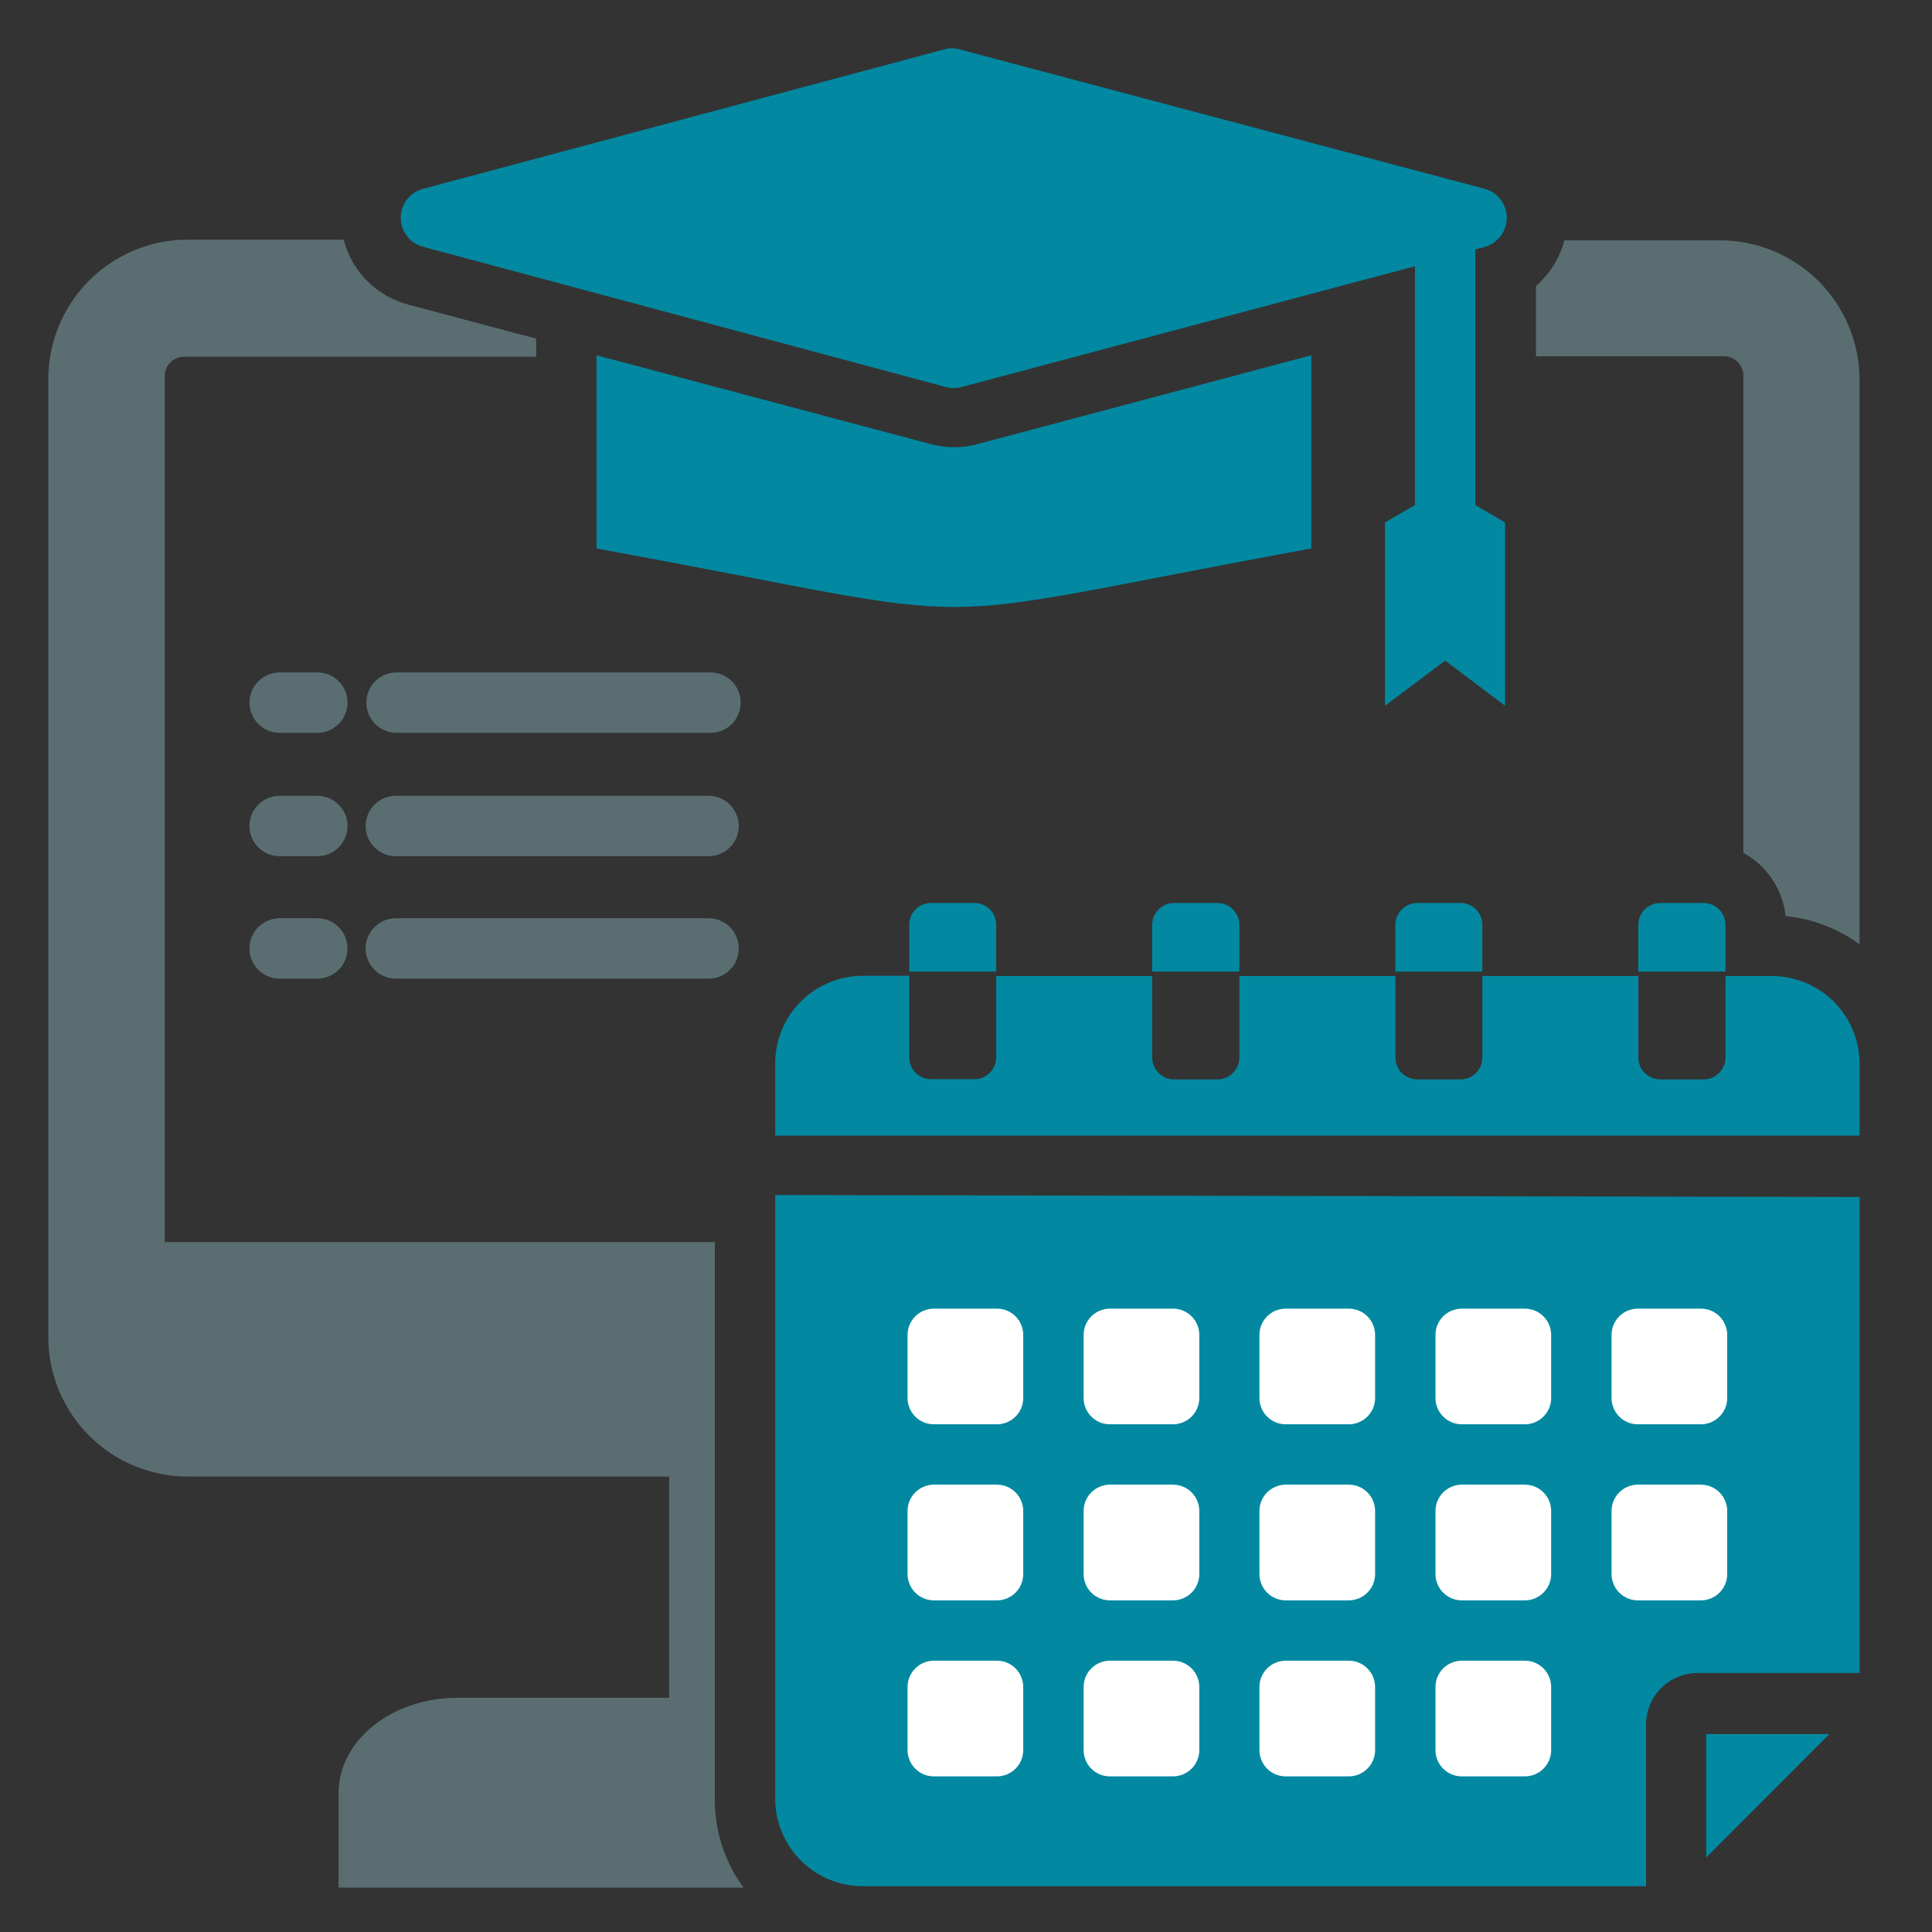 <svg width="80" height="80" viewBox="0 0 80 80" fill="none" xmlns="http://www.w3.org/2000/svg">
<rect x="0" y="0" width="80" height="80" fill="#333333" stroke="none"/>
<path fill-rule="evenodd" clip-rule="evenodd" d="M7.62 14.772H22.2V14.022L16.9 12.612C16.256 12.441 15.669 12.102 15.2 11.629C14.731 11.156 14.396 10.567 14.23 9.922H7.77C7.011 9.923 6.26 10.074 5.559 10.366C4.858 10.657 4.222 11.084 3.686 11.622C3.15 12.159 2.725 12.797 2.436 13.499C2.147 14.201 1.999 14.953 2 15.712V55.382C2.005 56.91 2.615 58.373 3.696 59.453C4.778 60.532 6.242 61.139 7.77 61.142H27.71V70.302H18.94C16.23 70.302 14.02 72.072 14.02 74.232V78.162H30.79C30.016 77.114 29.599 75.845 29.6 74.542V51.432H6.82V15.572C6.82 15.36 6.904 15.156 7.054 15.006C7.204 14.856 7.408 14.772 7.62 14.772Z" fill="#5A6E72"/>
<path fill-rule="evenodd" clip-rule="evenodd" d="M29.34 38.023C29.504 38.023 29.666 38.056 29.818 38.119C29.97 38.181 30.108 38.273 30.224 38.39C30.34 38.506 30.432 38.643 30.494 38.795C30.557 38.947 30.59 39.109 30.59 39.273C30.59 39.438 30.557 39.6 30.494 39.752C30.432 39.903 30.34 40.041 30.224 40.157C30.108 40.273 29.97 40.365 29.818 40.428C29.666 40.491 29.504 40.523 29.34 40.523H16.39C16.058 40.523 15.74 40.392 15.506 40.157C15.271 39.923 15.14 39.605 15.14 39.273C15.14 38.942 15.271 38.624 15.506 38.39C15.74 38.155 16.058 38.023 16.39 38.023H29.34Z" fill="#5A6E72"/>
<path fill-rule="evenodd" clip-rule="evenodd" d="M13.14 38.023C13.472 38.023 13.79 38.155 14.024 38.39C14.258 38.624 14.39 38.942 14.39 39.273C14.39 39.605 14.258 39.923 14.024 40.157C13.79 40.392 13.472 40.523 13.14 40.523H11.58C11.416 40.523 11.253 40.491 11.102 40.428C10.95 40.365 10.812 40.273 10.696 40.157C10.58 40.041 10.488 39.903 10.425 39.752C10.362 39.6 10.33 39.438 10.33 39.273C10.33 39.109 10.362 38.947 10.425 38.795C10.488 38.643 10.58 38.506 10.696 38.39C10.812 38.273 10.95 38.181 11.102 38.119C11.253 38.056 11.416 38.023 11.58 38.023H13.14Z" fill="#5A6E72"/>
<path fill-rule="evenodd" clip-rule="evenodd" d="M29.42 27.844C29.751 27.844 30.069 27.975 30.304 28.21C30.538 28.444 30.67 28.762 30.67 29.094C30.67 29.425 30.538 29.743 30.304 29.978C30.069 30.212 29.751 30.344 29.42 30.344H16.42C16.088 30.344 15.771 30.212 15.536 29.978C15.302 29.743 15.17 29.425 15.17 29.094C15.17 28.762 15.302 28.444 15.536 28.21C15.771 27.975 16.088 27.844 16.42 27.844H29.42Z" fill="#5A6E72"/>
<path fill-rule="evenodd" clip-rule="evenodd" d="M13.14 27.844C13.472 27.844 13.79 27.975 14.024 28.21C14.258 28.444 14.39 28.762 14.39 29.094C14.39 29.425 14.258 29.743 14.024 29.978C13.79 30.212 13.472 30.344 13.14 30.344H11.58C11.249 30.344 10.931 30.212 10.696 29.978C10.462 29.743 10.33 29.425 10.33 29.094C10.33 28.762 10.462 28.444 10.696 28.21C10.931 27.975 11.249 27.844 11.58 27.844H13.14Z" fill="#5A6E72"/>
<path fill-rule="evenodd" clip-rule="evenodd" d="M29.34 32.953C29.671 32.953 29.989 33.085 30.224 33.319C30.458 33.554 30.59 33.872 30.59 34.203C30.59 34.535 30.458 34.853 30.224 35.087C29.989 35.321 29.671 35.453 29.34 35.453H16.39C16.058 35.453 15.74 35.321 15.506 35.087C15.271 34.853 15.14 34.535 15.14 34.203C15.14 33.872 15.271 33.554 15.506 33.319C15.74 33.085 16.058 32.953 16.39 32.953H29.34Z" fill="#5A6E72"/>
<path fill-rule="evenodd" clip-rule="evenodd" d="M13.14 32.953C13.472 32.953 13.79 33.085 14.024 33.319C14.258 33.554 14.39 33.872 14.39 34.203C14.39 34.535 14.258 34.853 14.024 35.087C13.79 35.321 13.472 35.453 13.14 35.453H11.58C11.249 35.453 10.931 35.321 10.696 35.087C10.462 34.853 10.33 34.535 10.33 34.203C10.33 33.872 10.462 33.554 10.696 33.319C10.931 33.085 11.249 32.953 11.58 32.953H13.14Z" fill="#5A6E72"/>
<path fill-rule="evenodd" clip-rule="evenodd" d="M38.55 37.391H40.35C40.469 37.391 40.587 37.414 40.697 37.46C40.807 37.506 40.907 37.573 40.99 37.658C41.074 37.742 41.14 37.843 41.185 37.953C41.23 38.063 41.252 38.182 41.25 38.301V40.231H37.65V38.301C37.649 38.182 37.671 38.063 37.716 37.953C37.761 37.843 37.827 37.742 37.91 37.658C37.994 37.573 38.094 37.506 38.204 37.46C38.314 37.414 38.431 37.391 38.55 37.391Z" fill="#0289A1"/>
<path fill-rule="evenodd" clip-rule="evenodd" d="M68.75 37.391H70.54C70.781 37.391 71.013 37.486 71.183 37.657C71.354 37.828 71.45 38.059 71.45 38.301V40.231H67.84V38.301C67.84 38.181 67.863 38.063 67.909 37.952C67.955 37.842 68.022 37.742 68.106 37.657C68.191 37.573 68.291 37.506 68.402 37.46C68.512 37.414 68.63 37.391 68.75 37.391Z" fill="#0289A1"/>
<path fill-rule="evenodd" clip-rule="evenodd" d="M58.68 37.391H60.48C60.599 37.391 60.717 37.414 60.827 37.46C60.937 37.506 61.036 37.573 61.12 37.658C61.204 37.742 61.27 37.843 61.315 37.953C61.359 38.063 61.382 38.182 61.38 38.301V40.231H57.78V38.301C57.78 38.061 57.875 37.831 58.043 37.661C58.212 37.49 58.441 37.393 58.68 37.391Z" fill="#0289A1"/>
<path fill-rule="evenodd" clip-rule="evenodd" d="M48.62 37.391H50.41C50.651 37.391 50.883 37.486 51.053 37.657C51.224 37.828 51.32 38.059 51.32 38.301V40.231H47.71V38.301C47.71 38.181 47.733 38.063 47.779 37.952C47.825 37.842 47.892 37.742 47.977 37.657C48.061 37.573 48.161 37.506 48.272 37.46C48.382 37.414 48.501 37.391 48.62 37.391Z" fill="#0289A1"/>
<path fill-rule="evenodd" clip-rule="evenodd" d="M73.38 40.416C74.337 40.419 75.255 40.8 75.933 41.476C76.611 42.152 76.994 43.069 77 44.026V47.026H32.1V44.026C32.102 43.067 32.484 42.148 33.163 41.469C33.841 40.791 34.76 40.409 35.72 40.406H37.65V43.786C37.65 44.025 37.744 44.254 37.913 44.423C38.082 44.591 38.311 44.686 38.55 44.686H40.35C40.588 44.686 40.817 44.591 40.986 44.423C41.155 44.254 41.25 44.025 41.25 43.786V40.416H47.71V43.796C47.712 44.036 47.809 44.265 47.98 44.433C48.15 44.602 48.38 44.696 48.62 44.696H50.41C50.649 44.696 50.879 44.602 51.05 44.433C51.22 44.265 51.317 44.036 51.32 43.796V40.416H57.78V43.796C57.782 44.034 57.878 44.261 58.046 44.43C58.214 44.598 58.442 44.694 58.68 44.696H60.48C60.718 44.696 60.947 44.601 61.116 44.433C61.285 44.264 61.38 44.035 61.38 43.796V40.416H67.84V43.796C67.842 44.036 67.939 44.265 68.11 44.433C68.28 44.602 68.51 44.696 68.75 44.696H70.54C70.779 44.696 71.009 44.602 71.18 44.433C71.35 44.265 71.447 44.036 71.45 43.796V40.416H73.38Z" fill="#0289A1"/>
<path fill-rule="evenodd" clip-rule="evenodd" d="M77 49.564V69.024C77.004 69.108 77.004 69.191 77 69.274H70.3C69.735 69.276 69.192 69.498 68.79 69.894C68.386 70.297 68.16 70.844 68.16 71.414V78.104H35.72C34.76 78.102 33.841 77.719 33.163 77.041C32.484 76.363 32.102 75.444 32.1 74.484V49.484L77 49.564Z" fill="#0289A1"/>
<path d="M41.28 68.766H38.67C38.068 68.766 37.58 69.254 37.58 69.856V72.466C37.58 73.068 38.068 73.556 38.67 73.556H41.28C41.882 73.556 42.37 73.068 42.37 72.466V69.856C42.37 69.254 41.882 68.766 41.28 68.766Z" fill="white"/>
<path d="M41.28 54.188H38.67C38.068 54.188 37.58 54.675 37.58 55.278V57.888C37.58 58.489 38.068 58.977 38.67 58.977H41.28C41.882 58.977 42.37 58.489 42.37 57.888V55.278C42.37 54.675 41.882 54.188 41.28 54.188Z" fill="white"/>
<path d="M48.57 54.188H45.96C45.358 54.188 44.87 54.675 44.87 55.278V57.888C44.87 58.489 45.358 58.977 45.96 58.977H48.57C49.172 58.977 49.66 58.489 49.66 57.888V55.278C49.66 54.675 49.172 54.188 48.57 54.188Z" fill="white"/>
<path d="M55.85 54.188H53.24C52.638 54.188 52.15 54.675 52.15 55.278V57.888C52.15 58.489 52.638 58.977 53.24 58.977H55.85C56.452 58.977 56.94 58.489 56.94 57.888V55.278C56.94 54.675 56.452 54.188 55.85 54.188Z" fill="white"/>
<path d="M63.14 54.188H60.53C59.928 54.188 59.44 54.675 59.44 55.278V57.888C59.44 58.489 59.928 58.977 60.53 58.977H63.14C63.742 58.977 64.23 58.489 64.23 57.888V55.278C64.23 54.675 63.742 54.188 63.14 54.188Z" fill="white"/>
<path d="M70.43 54.188H67.82C67.219 54.188 66.731 54.675 66.731 55.278V57.888C66.731 58.489 67.219 58.977 67.82 58.977H70.43C71.032 58.977 71.52 58.489 71.52 57.888V55.278C71.52 54.675 71.032 54.188 70.43 54.188Z" fill="white"/>
<path d="M70.43 61.477H67.82C67.219 61.477 66.731 61.965 66.731 62.567V65.177C66.731 65.779 67.219 66.267 67.82 66.267H70.43C71.032 66.267 71.52 65.779 71.52 65.177V62.567C71.52 61.965 71.032 61.477 70.43 61.477Z" fill="white"/>
<path d="M63.14 61.477H60.53C59.928 61.477 59.44 61.965 59.44 62.567V65.177C59.44 65.779 59.928 66.267 60.53 66.267H63.14C63.742 66.267 64.23 65.779 64.23 65.177V62.567C64.23 61.965 63.742 61.477 63.14 61.477Z" fill="white"/>
<path d="M55.85 61.477H53.24C52.638 61.477 52.15 61.965 52.15 62.567V65.177C52.15 65.779 52.638 66.267 53.24 66.267H55.85C56.452 66.267 56.94 65.779 56.94 65.177V62.567C56.94 61.965 56.452 61.477 55.85 61.477Z" fill="white"/>
<path d="M48.57 61.477H45.96C45.358 61.477 44.87 61.965 44.87 62.567V65.177C44.87 65.779 45.358 66.267 45.96 66.267H48.57C49.172 66.267 49.66 65.779 49.66 65.177V62.567C49.66 61.965 49.172 61.477 48.57 61.477Z" fill="white"/>
<path d="M41.28 61.477H38.67C38.068 61.477 37.58 61.965 37.58 62.567V65.177C37.58 65.779 38.068 66.267 38.67 66.267H41.28C41.882 66.267 42.37 65.779 42.37 65.177V62.567C42.37 61.965 41.882 61.477 41.28 61.477Z" fill="white"/>
<path d="M63.14 68.766H60.53C59.928 68.766 59.44 69.254 59.44 69.856V72.466C59.44 73.068 59.928 73.556 60.53 73.556H63.14C63.742 73.556 64.23 73.068 64.23 72.466V69.856C64.23 69.254 63.742 68.766 63.14 68.766Z" fill="white"/>
<path d="M55.85 68.766H53.24C52.638 68.766 52.15 69.254 52.15 69.856V72.466C52.15 73.068 52.638 73.556 53.24 73.556H55.85C56.452 73.556 56.94 73.068 56.94 72.466V69.856C56.94 69.254 56.452 68.766 55.85 68.766Z" fill="white"/>
<path d="M48.57 68.766H45.96C45.358 68.766 44.87 69.254 44.87 69.856V72.466C44.87 73.068 45.358 73.556 45.96 73.556H48.57C49.172 73.556 49.66 73.068 49.66 72.466V69.856C49.66 69.254 49.172 68.766 48.57 68.766Z" fill="white"/>
<path fill-rule="evenodd" clip-rule="evenodd" d="M75.75 71.805H70.65V76.915L75.75 71.805Z" fill="#0289A1"/>
<path fill-rule="evenodd" clip-rule="evenodd" d="M39.84 2.074L61.46 7.814C61.619 7.854 61.768 7.926 61.899 8.025C62.029 8.123 62.139 8.247 62.222 8.388C62.305 8.53 62.359 8.686 62.381 8.848C62.403 9.01 62.392 9.175 62.35 9.334C62.294 9.55 62.18 9.748 62.022 9.906C61.864 10.064 61.667 10.177 61.45 10.234L61.09 10.324V20.914L62.32 21.634V29.224L59.84 27.354L57.35 29.224V21.634L58.59 20.914V11.024L39.82 16.024C39.604 16.084 39.376 16.084 39.16 16.024L17.54 10.224C17.27 10.158 17.03 10.004 16.858 9.785C16.686 9.567 16.593 9.297 16.593 9.019C16.593 8.741 16.686 8.471 16.858 8.252C17.03 8.034 17.27 7.879 17.54 7.814L39.18 2.024C39.401 1.98 39.629 1.997 39.84 2.074Z" fill="#0289A1"/>
<path fill-rule="evenodd" clip-rule="evenodd" d="M54.3 14.711V22.711C36.63 25.941 42.37 25.941 24.7 22.711V14.711L38.51 18.381C39.164 18.565 39.856 18.565 40.51 18.381L54.3 14.711Z" fill="#0289A1"/>
<path fill-rule="evenodd" clip-rule="evenodd" d="M77 39.103V15.713C76.994 14.185 76.384 12.722 75.303 11.643C74.222 10.563 72.757 9.956 71.23 9.953H64.78C64.583 10.686 64.172 11.344 63.6 11.843V14.753H71.39C71.602 14.753 71.805 14.837 71.955 14.987C72.105 15.137 72.19 15.341 72.19 15.553V35.313C72.671 35.577 73.081 35.953 73.385 36.409C73.69 36.865 73.88 37.388 73.94 37.933C75.046 38.043 76.102 38.447 77 39.103Z" fill="#5A6E72"/>
</svg>
